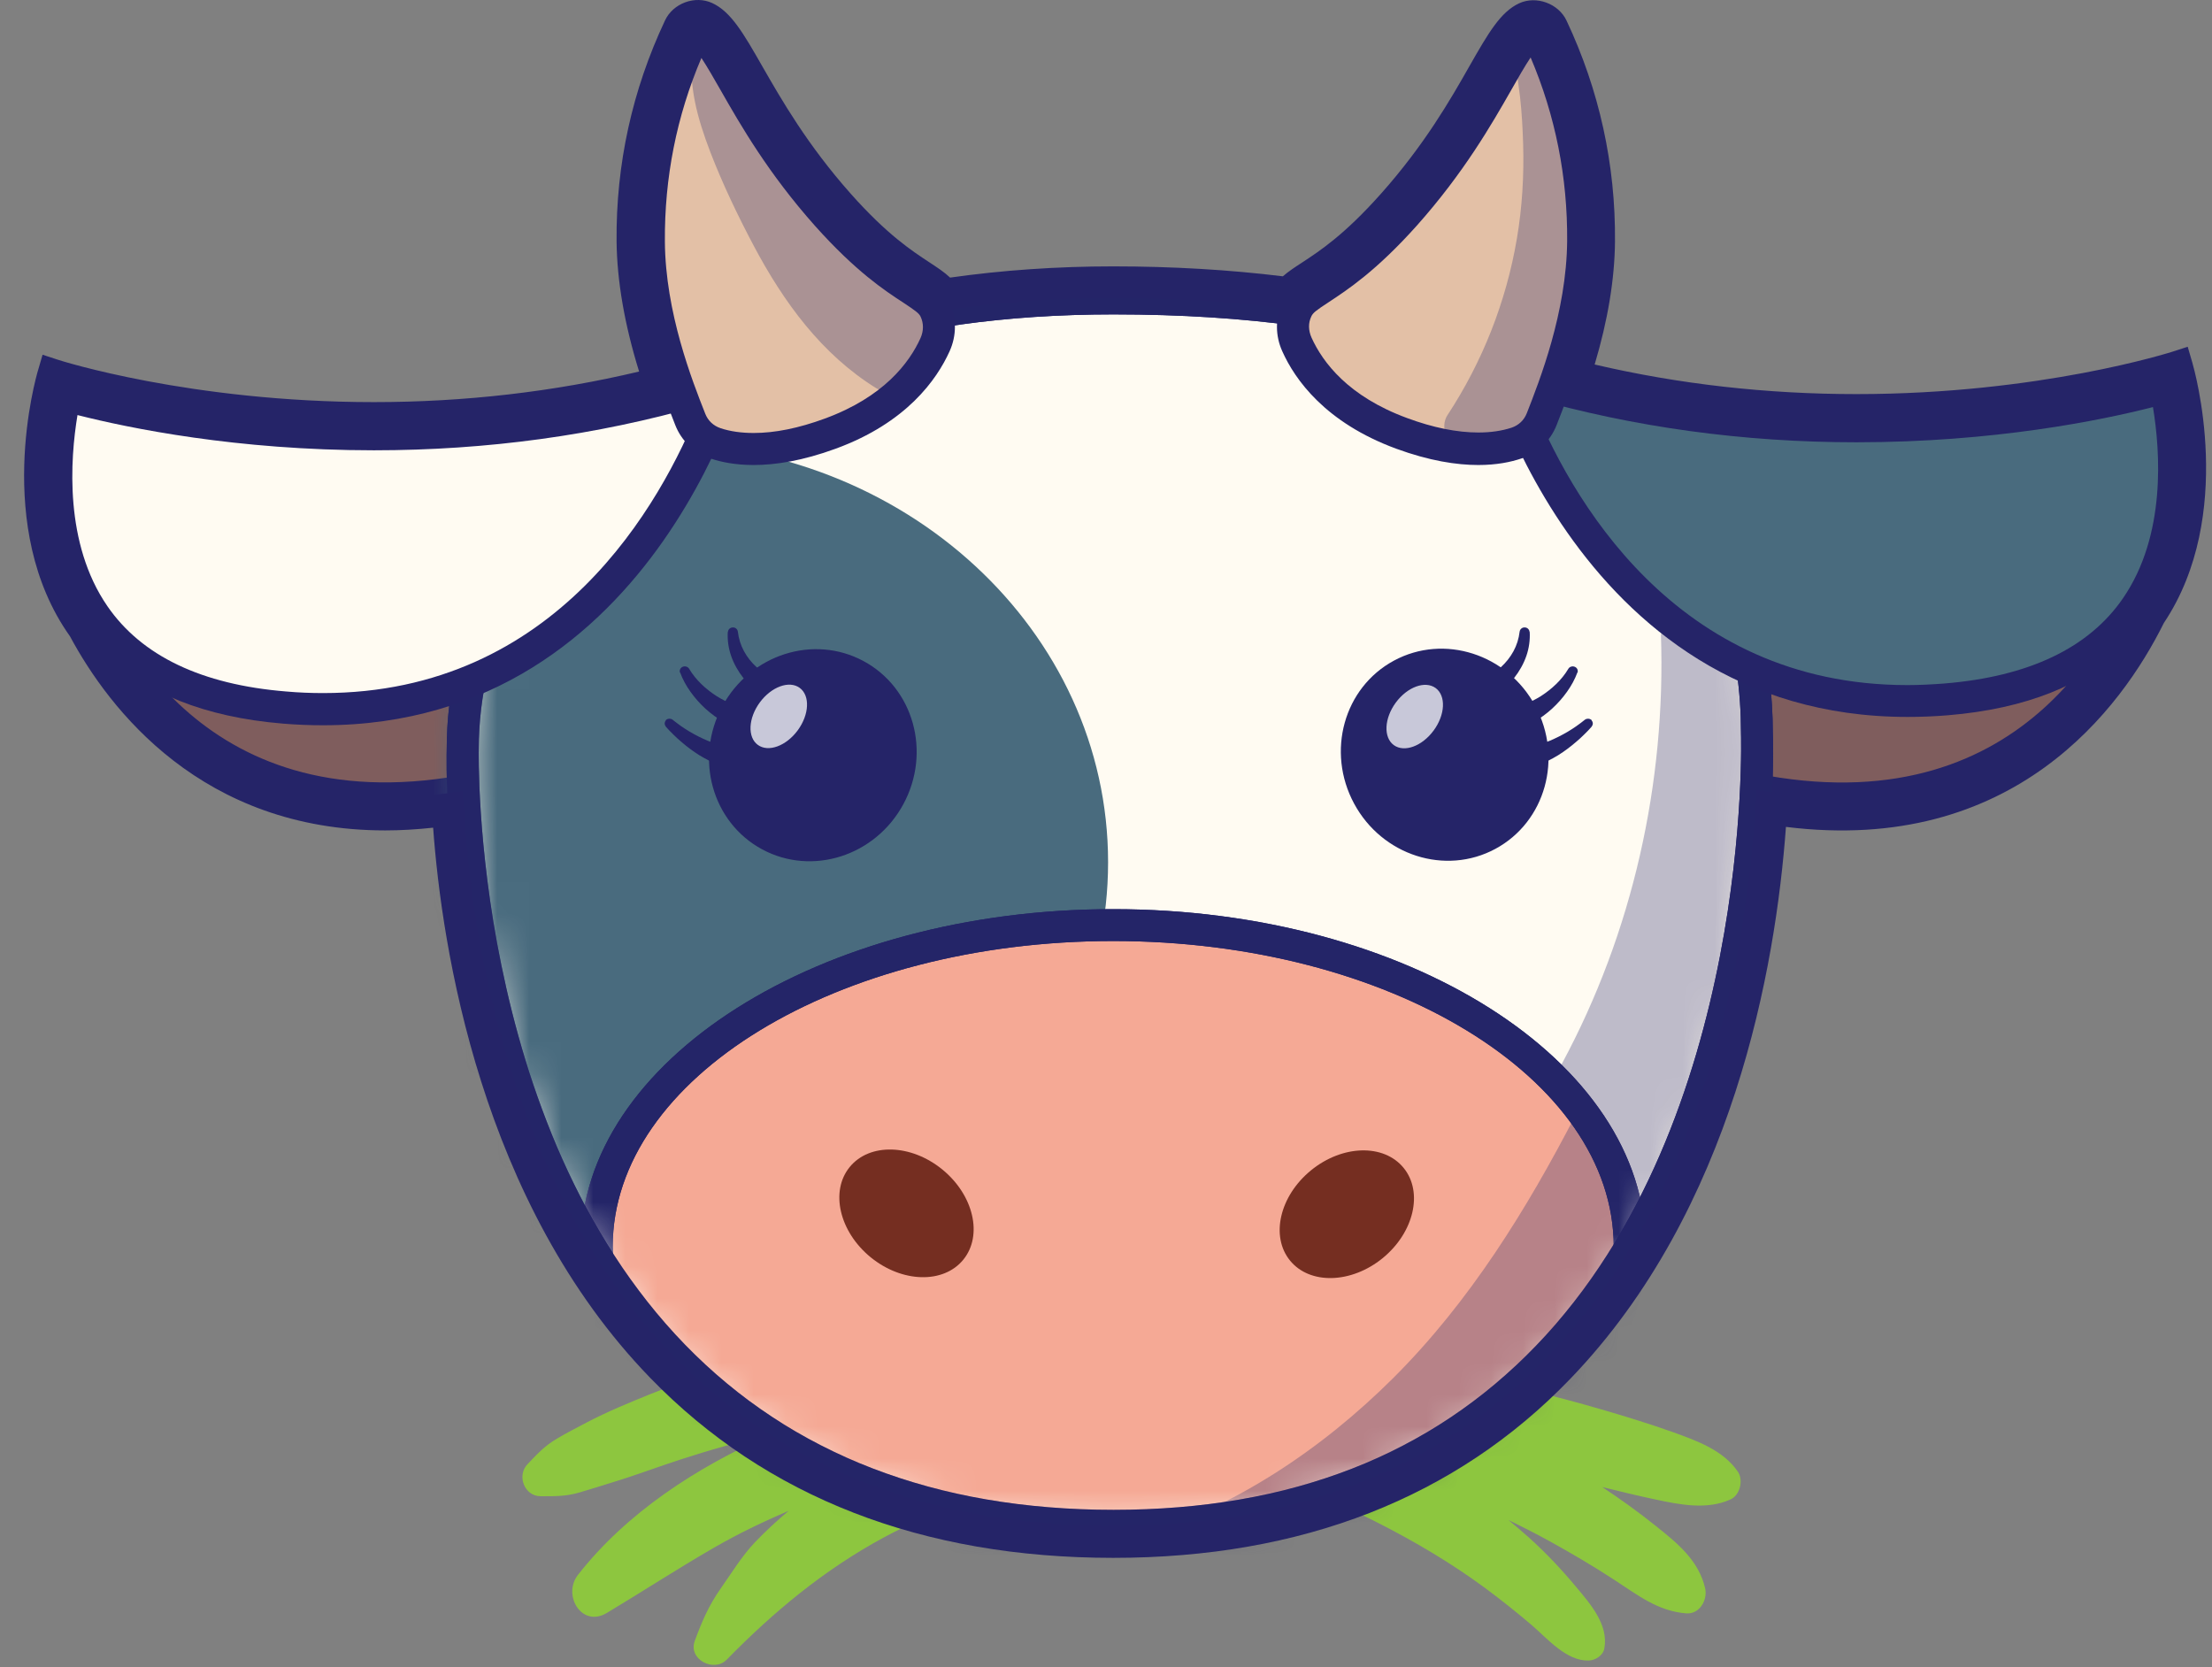 <svg width="69" height="52" viewBox="0 0 69 52" fill="none" xmlns="http://www.w3.org/2000/svg">
<rect x="0" y="0" width="69" height="52" fill="#808080" stroke="none"/>
<g id="Frame 65">
<path id="Vector" d="M54.205 45.9C53.756 45.237 52.928 44.941 52.206 44.68C51.464 44.415 50.712 44.185 49.959 43.965C48.45 43.526 46.925 43.154 45.375 42.898C43.805 42.638 42.22 42.465 40.63 42.48C39.948 42.485 39.246 42.516 38.55 42.582C37.272 42.459 35.96 42.424 34.723 42.654C34.536 42.689 34.375 42.786 34.238 42.924C34.122 42.097 33.097 41.592 32.315 42.255C32.33 42.245 32.335 42.24 32.34 42.23C32.34 42.23 32.34 42.23 32.345 42.23C32.385 42.194 32.365 42.199 32.279 42.245C32.244 42.255 32.234 42.26 32.244 42.26C32.209 42.26 32.168 42.266 32.133 42.266C32.007 42.266 31.881 42.26 31.754 42.25C31.704 42.245 31.689 42.245 31.699 42.25C31.628 42.24 31.562 42.23 31.492 42.22C30.679 42.107 29.866 42.01 29.048 41.964C27.493 41.877 25.949 41.969 24.419 42.25C23.01 42.505 21.642 42.944 20.314 43.475C19.633 43.751 18.946 44.032 18.295 44.374C17.987 44.537 17.674 44.696 17.376 44.874C16.983 45.104 16.765 45.349 16.457 45.67C16.109 46.028 16.361 46.676 16.866 46.671C17.311 46.671 17.639 46.681 18.078 46.554C18.416 46.457 18.744 46.349 19.078 46.247C19.805 46.028 20.516 45.757 21.238 45.523C22.137 45.231 23.061 44.966 23.995 44.767C21.738 45.767 19.547 47.182 18.027 49.127C17.538 49.755 18.144 50.786 18.931 50.311C20.047 49.642 21.142 48.928 22.268 48.279C23.02 47.845 23.803 47.468 24.601 47.126C24.232 47.437 23.879 47.764 23.551 48.106C23.131 48.55 22.819 49.071 22.47 49.566C22.102 50.092 21.89 50.592 21.672 51.184C21.46 51.766 22.273 52.174 22.667 51.771C24.131 50.275 25.711 48.963 27.559 47.963C28.448 47.478 29.316 47.146 30.331 46.891C31.421 46.62 32.355 46.635 33.456 46.309C34.132 46.105 34.314 45.374 34.036 44.849C34.102 44.772 34.163 44.69 34.208 44.599C34.415 44.813 34.703 44.946 35.031 44.961C35.086 44.961 35.147 44.961 35.203 44.961C35.273 45.032 35.359 45.099 35.46 45.15C35.465 45.15 35.475 45.155 35.48 45.16C35.727 45.374 36.025 45.466 36.354 45.446C36.742 45.528 37.136 45.563 37.54 45.64C38.206 45.762 38.868 45.921 39.514 46.11C40.741 46.472 41.867 46.931 42.997 47.508C44.159 48.1 45.289 48.769 46.34 49.545C46.834 49.913 47.324 50.301 47.794 50.704C48.278 51.123 48.869 51.817 49.555 51.797C49.762 51.791 50.005 51.643 50.045 51.419C50.181 50.684 49.616 50.04 49.177 49.515C48.722 48.968 48.243 48.458 47.718 47.983C47.501 47.789 47.279 47.6 47.056 47.416C47.491 47.626 47.92 47.845 48.339 48.075C49.02 48.453 49.692 48.846 50.348 49.275C51.08 49.749 51.706 50.255 52.6 50.326C53.014 50.357 53.271 49.908 53.19 49.545C52.988 48.667 52.312 48.126 51.64 47.59C51.105 47.161 50.55 46.763 49.98 46.385C50.535 46.523 51.085 46.656 51.64 46.773C52.403 46.937 53.256 47.105 53.988 46.768C54.281 46.63 54.387 46.166 54.21 45.905L54.205 45.9Z" fill="#8DC63F"/>
<g id="Group">
<g id="Group_2">
<path id="Vector_2" d="M67.358 17.086C67.358 17.086 65.036 26.452 55.036 24.69C45.05 22.927 48.31 14.255 48.31 14.255L67.353 17.086H67.358Z" fill="#7F5D5D"/>
<path id="Vector_3" d="M57.452 25.404C56.673 25.404 55.844 25.334 54.956 25.174C51.7 24.6 49.444 23.247 48.255 21.155C46.428 17.95 47.796 14.23 47.851 14.075C47.936 13.856 48.161 13.726 48.39 13.756L67.438 16.587C67.578 16.607 67.702 16.687 67.777 16.802C67.857 16.916 67.882 17.061 67.847 17.201C67.827 17.291 65.71 25.404 57.452 25.404ZM48.665 14.809C48.39 15.783 47.841 18.429 49.124 20.671C50.163 22.488 52.185 23.676 55.131 24.195C63.299 25.633 66.07 19.403 66.719 17.495L48.665 14.809Z" fill="#252468"/>
</g>
<g id="Group_3">
<path id="Vector_4" d="M2.112 17.086C2.112 17.086 4.434 26.452 14.434 24.69C24.42 22.927 21.16 14.255 21.16 14.255L2.117 17.086H2.112Z" fill="#7F5D5D"/>
<path id="Vector_5" d="M12.023 25.404C3.765 25.404 1.648 17.291 1.628 17.201C1.593 17.066 1.618 16.921 1.698 16.802C1.778 16.687 1.903 16.607 2.037 16.587L21.085 13.756C21.314 13.726 21.544 13.856 21.624 14.075C21.684 14.23 23.047 17.955 21.22 21.155C20.026 23.247 17.77 24.6 14.519 25.174C13.631 25.329 12.802 25.404 12.023 25.404ZM2.756 17.49C3.405 19.403 6.176 25.633 14.345 24.191C17.295 23.671 19.317 22.483 20.356 20.661C21.639 18.409 21.085 15.773 20.81 14.804L2.756 17.49Z" fill="#252468"/>
</g>
<g id="Group_4">
<path id="Vector_6" d="M54.966 22.892C54.966 16.277 50.407 9.363 34.895 9.363C19.382 9.363 14.599 17.411 14.599 23.412C14.599 23.412 13.875 47.651 34.895 47.651C55.914 47.651 54.966 22.892 54.966 22.892Z" fill="#FFFBF2"/>
<path id="Vector_7" d="M34.73 48.1C28.898 48.1 24.16 46.263 20.645 42.638C13.655 35.434 13.92 23.831 13.935 23.342C13.935 16.352 20.441 8.808 34.73 8.808C53.283 8.808 55.295 18.604 55.3 22.828C55.325 23.462 55.655 35.364 48.635 42.663C45.165 46.268 40.487 48.095 34.73 48.095V48.1ZM34.73 9.807C21.125 9.807 14.934 16.831 14.934 23.357C14.934 23.486 14.674 35.049 21.369 41.944C24.689 45.364 29.188 47.096 34.735 47.096C40.282 47.096 44.641 45.374 47.916 41.974C54.686 34.944 54.312 22.977 54.307 22.857V22.837C54.307 17.97 51.765 9.807 34.735 9.807H34.73Z" fill="#252468"/>
</g>
<g id="Clip path group">
<mask id="mask0_2273_79232" style="mask-type:luminance" maskUnits="userSpaceOnUse" x="14" y="9" width="41" height="39">
<g id="clippath">
<path id="Vector_8" d="M54.906 22.837C54.906 16.222 50.347 9.308 34.835 9.308C19.322 9.308 14.539 17.356 14.539 23.357C14.539 23.357 13.815 47.596 34.835 47.596C55.855 47.596 54.906 22.837 54.906 22.837Z" fill="white"/>
</g>
</mask>
<g mask="url(#mask0_2273_79232)">
<g id="Group_5">
<path id="Vector_9" d="M20.391 39.977C28.219 39.977 34.565 34.121 34.565 26.896C34.565 19.672 28.219 13.816 20.391 13.816C12.562 13.816 6.216 19.672 6.216 26.896C6.216 34.121 12.562 39.977 20.391 39.977Z" fill="#496B7E"/>
<g id="Group_6">
<path id="Vector_10" d="M34.725 48.919C43.623 48.919 50.837 44.428 50.837 38.889C50.837 33.349 43.623 28.859 34.725 28.859C25.827 28.859 18.613 33.349 18.613 38.889C18.613 44.428 25.827 48.919 34.725 48.919Z" fill="#F5A995"/>
<path id="Vector_11" d="M34.725 49.418C25.568 49.418 18.114 44.695 18.114 38.889C18.114 33.082 25.563 28.359 34.725 28.359C43.887 28.359 51.336 33.082 51.336 38.889C51.336 44.695 43.887 49.418 34.725 49.418ZM34.725 29.353C26.117 29.353 19.113 33.627 19.113 38.884C19.113 44.141 26.117 48.414 34.725 48.414C43.333 48.414 50.337 44.141 50.337 38.884C50.337 33.627 43.333 29.353 34.725 29.353Z" fill="#252468"/>
</g>
<g id="Group_7" opacity="0.3">
<path id="Vector_12" d="M51.81 19.787C51.97 24.42 50.926 29.088 48.725 33.172C48.585 33.432 48.64 33.706 48.819 33.921C49.598 34.85 50.153 36.023 50.487 37.176C50.677 37.83 51.611 37.825 51.81 37.176C52.704 34.221 53.598 31.27 54.491 28.314C54.032 28.254 53.573 28.189 53.113 28.13C52.978 29.278 52.729 30.411 52.389 31.52C52.844 31.644 53.293 31.769 53.747 31.894C54.242 29.682 54.646 27.451 54.891 25.199C55.075 23.506 55.555 20.401 53.183 19.987C52.754 19.912 52.264 20.172 52.285 20.671C52.489 25.369 51.8 30.192 49.399 34.3C49.808 34.54 50.218 34.78 50.622 35.014C52.354 31.899 53.663 28.549 54.012 24.979H52.594C52.524 28.414 52.419 32.069 50.282 34.934C50.692 35.174 51.101 35.414 51.511 35.653C53.443 31.1 53.792 26.158 54.087 21.275H52.664C52.664 22.867 52.594 24.46 52.444 26.048C52.369 26.822 52.279 27.595 52.165 28.364C52.11 28.749 52.045 29.138 51.98 29.523C51.95 29.702 51.92 29.877 51.885 30.057C51.865 30.177 51.84 30.291 51.82 30.411C51.765 30.631 51.77 30.646 51.845 30.461C52.135 30.426 52.419 30.386 52.709 30.351L52.649 30.321L52.978 30.746L52.968 30.676L52.639 31.48L52.684 31.455C53.483 31 52.764 29.762 51.965 30.221L51.92 30.247C51.625 30.416 51.536 30.741 51.59 31.05C51.63 31.285 51.78 31.465 51.99 31.579C52.294 31.744 52.599 31.674 52.854 31.47C53.188 31.2 53.208 30.741 53.278 30.346C53.358 29.902 53.433 29.458 53.503 29.013C53.633 28.18 53.742 27.341 53.827 26.497C54.007 24.765 54.092 23.017 54.092 21.275C54.092 20.351 52.724 20.366 52.669 21.275C52.394 25.878 52.115 30.631 50.292 34.934C49.938 35.778 50.966 36.392 51.521 35.653C53.802 32.593 53.952 28.644 54.027 24.979C54.047 24.051 52.694 24.086 52.609 24.979C52.289 28.289 51.021 31.415 49.419 34.295C48.974 35.094 50.182 35.798 50.642 35.009C53.168 30.691 53.942 25.603 53.722 20.666C53.423 20.895 53.123 21.12 52.824 21.35C53.657 21.494 53.692 22.458 53.663 23.137C53.627 24.066 53.523 24.994 53.408 25.913C53.173 27.795 52.819 29.662 52.404 31.515C52.21 32.398 53.498 32.758 53.762 31.889C54.137 30.656 54.386 29.403 54.531 28.125C54.621 27.316 53.373 27.211 53.153 27.94C52.27 30.895 51.386 33.851 50.502 36.812H51.825C51.401 35.374 50.677 34.181 49.713 33.042L49.808 33.791C52.1 29.493 53.183 24.645 52.829 19.782C52.784 19.143 51.8 19.128 51.82 19.782L51.81 19.787Z" fill="#242568"/>
</g>
<g id="Group_8" opacity="0.3">
<path id="Vector_13" d="M49.154 34.77C47.616 37.74 45.844 40.606 43.462 42.983C41.196 45.239 38.5 47.022 35.434 47.98C34.645 48.23 34.975 49.343 35.773 49.203C38.584 48.709 41.286 47.87 43.802 46.507C45.04 45.838 46.214 45.05 47.322 44.176C48.43 43.302 49.708 42.329 50.278 41.051C50.622 40.282 50.727 39.423 50.787 38.594C50.857 37.686 50.797 36.767 50.557 35.883C50.412 35.359 49.579 35.179 49.324 35.724C47.357 39.947 44.146 43.497 40.127 45.853C39.473 46.238 39.903 47.381 40.657 47.111C44.711 45.654 48.151 42.718 50.163 38.904C50.582 38.105 49.419 37.416 48.95 38.195C47.991 39.792 46.883 41.29 45.629 42.668C44.995 43.367 45.929 44.226 46.638 43.677C48.455 42.274 49.748 40.257 50.307 38.03C50.537 37.121 49.124 36.732 48.905 37.641C48.41 39.653 47.262 41.39 45.629 42.663L46.638 43.672C47.966 42.199 49.149 40.601 50.163 38.894C49.758 38.659 49.354 38.419 48.95 38.185C47.112 41.675 44.002 44.431 40.287 45.773C40.462 46.193 40.642 46.612 40.816 47.032C45.02 44.56 48.435 40.821 50.487 36.392C50.078 36.338 49.663 36.283 49.254 36.233C49.599 37.491 49.584 39.074 49.134 40.307C48.905 40.941 48.41 41.41 47.931 41.864C47.472 42.304 46.992 42.728 46.498 43.133C44.511 44.75 42.219 46.028 39.808 46.892C38.45 47.376 37.032 47.771 35.599 47.95C35.654 48.365 35.714 48.779 35.769 49.193C40.966 47.646 45.075 43.806 47.906 39.278C48.735 37.95 49.424 36.572 50.033 35.129C50.243 34.63 49.404 34.281 49.154 34.76V34.77Z" fill="#242568"/>
</g>
<path id="Vector_14" d="M34.725 49.418C25.568 49.418 18.114 44.695 18.114 38.889C18.114 33.082 25.563 28.359 34.725 28.359C43.887 28.359 51.336 33.082 51.336 38.889C51.336 44.695 43.887 49.418 34.725 49.418ZM34.725 29.353C26.117 29.353 19.113 33.627 19.113 38.884C19.113 44.141 26.117 48.414 34.725 48.414C43.333 48.414 50.337 44.141 50.337 38.884C50.337 33.627 43.333 29.353 34.725 29.353Z" fill="#242568"/>
</g>
</g>
</g>
<path id="Vector_15" d="M34.73 48.1C28.898 48.1 24.16 46.263 20.645 42.638C13.655 35.434 13.92 23.831 13.935 23.342C13.935 16.352 20.441 8.808 34.73 8.808C53.283 8.808 55.295 18.604 55.3 22.828C55.325 23.462 55.655 35.364 48.635 42.663C45.165 46.268 40.487 48.095 34.73 48.095V48.1ZM34.73 9.807C21.125 9.807 14.934 16.831 14.934 23.357C14.934 23.486 14.674 35.049 21.369 41.944C24.689 45.364 29.188 47.096 34.735 47.096C40.282 47.096 44.641 45.374 47.916 41.974C54.686 34.944 54.312 22.977 54.307 22.857V22.837C54.307 17.97 51.765 9.807 34.735 9.807H34.73Z" fill="#242568"/>
<g id="Group_9">
<path id="Vector_16" d="M10.076 22.119C9.686 22.119 9.282 22.104 8.882 22.069C6.091 21.839 4.089 20.871 2.936 19.183C1.293 16.782 1.768 13.541 2.027 12.328C3.315 12.688 6.9 13.546 11.668 13.546C15.498 13.546 19.188 12.987 22.652 11.889C21.769 14.545 18.514 22.119 10.081 22.119H10.076Z" fill="#FFFBF2"/>
<path id="Vector_17" d="M21.839 12.658C20.625 15.718 17.35 21.619 10.076 21.619C9.701 21.619 9.312 21.604 8.922 21.569C6.291 21.355 4.419 20.461 3.35 18.908C2.002 16.951 2.187 14.335 2.417 12.947C4.034 13.357 7.385 14.046 11.664 14.046C15.193 14.046 18.608 13.576 21.839 12.653M23.401 11.115C19.193 12.588 15.123 13.052 11.668 13.052C5.782 13.052 1.668 11.709 1.668 11.709C1.668 11.709 -1.318 21.744 8.843 22.573C9.267 22.608 9.676 22.623 10.076 22.623C20.61 22.623 23.401 11.12 23.401 11.12V11.115Z" fill="#252468"/>
</g>
<g id="Group_10">
<path id="Vector_18" d="M59.499 21.864C51.066 21.864 47.811 14.295 46.927 11.634C50.392 12.733 54.082 13.292 57.911 13.292C62.679 13.292 66.259 12.433 67.547 12.074C67.807 13.292 68.276 16.537 66.639 18.933C65.486 20.616 63.483 21.584 60.692 21.814C60.288 21.849 59.889 21.864 59.499 21.864Z" fill="#496B7E"/>
<path id="Vector_19" d="M47.736 12.403C50.967 13.327 54.382 13.796 57.911 13.796C62.19 13.796 65.54 13.112 67.158 12.698C67.388 14.086 67.573 16.697 66.225 18.659C65.161 20.212 63.284 21.105 60.653 21.32C60.263 21.35 59.874 21.37 59.499 21.37C52.225 21.37 48.95 15.469 47.736 12.408M46.178 10.861C46.178 10.861 48.969 22.363 59.504 22.363C59.904 22.363 60.318 22.348 60.742 22.313C70.903 21.485 67.917 11.45 67.917 11.45C67.917 11.45 63.803 12.793 57.916 12.793C54.462 12.793 50.392 12.328 46.184 10.855L46.178 10.861Z" fill="#252468"/>
</g>
<path id="Vector_20" d="M23.506 14.001C23.067 14.001 22.667 13.941 22.313 13.821C21.953 13.701 21.669 13.427 21.529 13.072C21.115 12.024 20.256 9.842 20.236 7.525C20.216 5.274 20.695 3.097 21.654 1.065C21.674 1.02 21.729 0.995 21.764 0.995C22.098 1.14 22.478 1.799 22.912 2.558C23.526 3.631 24.365 5.104 25.803 6.712C27.026 8.085 27.885 8.644 28.454 9.018C28.884 9.298 29.058 9.423 29.173 9.662C29.333 10.002 29.333 10.386 29.173 10.741C28.789 11.599 27.905 12.783 25.903 13.517C25.034 13.836 24.23 13.996 23.511 13.996L23.506 14.001Z" fill="#E3C0A6"/>
<path id="Vector_21" d="M46.109 14.001C45.39 14.001 44.586 13.841 43.717 13.521C41.715 12.787 40.836 11.609 40.447 10.745C40.287 10.386 40.287 10.007 40.447 9.667C40.562 9.422 40.736 9.303 41.166 9.023C41.735 8.649 42.594 8.084 43.817 6.717C45.25 5.109 46.094 3.636 46.708 2.563C47.142 1.804 47.517 1.145 47.811 1.01C47.821 1.01 47.836 1.01 47.846 1.01C47.906 1.01 47.946 1.03 47.966 1.07C48.925 3.102 49.404 5.279 49.384 7.53C49.364 9.842 48.505 12.029 48.091 13.077C47.951 13.431 47.666 13.701 47.307 13.826C46.952 13.946 46.553 14.006 46.114 14.006L46.109 14.001Z" fill="#E3C0A6"/>
<path id="Vector_22" d="M43.13 39.245C44.108 38.446 44.401 37.186 43.784 36.43C43.167 35.673 41.874 35.707 40.895 36.506C39.917 37.304 39.623 38.564 40.241 39.321C40.858 40.077 42.151 40.043 43.13 39.245Z" fill="#752E21"/>
<path id="Vector_23" d="M30.048 39.294C30.666 38.537 30.372 37.277 29.394 36.479C28.415 35.68 27.122 35.646 26.505 36.403C25.888 37.159 26.181 38.419 27.159 39.218C28.138 40.016 29.431 40.05 30.048 39.294Z" fill="#752E21"/>
<g id="Group_11">
<g id="Group_12">
<path id="Vector_24" d="M22.702 19.712C22.687 19.962 22.722 20.216 22.807 20.461C22.892 20.706 23.022 20.935 23.182 21.14C23.317 21.315 23.476 21.474 23.651 21.619C23.796 21.425 23.926 21.255 24.03 21.135C23.876 21.04 23.731 20.93 23.601 20.811C23.441 20.666 23.306 20.496 23.207 20.311C23.107 20.127 23.042 19.922 23.017 19.707C23.007 19.622 22.932 19.562 22.847 19.572C22.772 19.577 22.712 19.637 22.707 19.712H22.702Z" fill="#252468"/>
<path id="Vector_25" d="M21.215 20.975C21.294 21.19 21.404 21.39 21.539 21.579C21.674 21.769 21.829 21.944 22.003 22.104C22.178 22.263 22.373 22.408 22.598 22.533C22.772 22.623 22.962 22.713 23.192 22.753C23.252 22.513 23.341 22.273 23.436 22.044C23.416 22.044 23.396 22.044 23.376 22.049C23.257 22.069 23.067 22.039 22.887 21.974C22.707 21.914 22.523 21.819 22.353 21.714C22.013 21.494 21.704 21.21 21.499 20.865C21.459 20.791 21.359 20.766 21.284 20.805C21.215 20.84 21.19 20.915 21.209 20.98L21.215 20.975Z" fill="#252468"/>
<path id="Vector_26" d="M20.77 22.473C20.725 22.523 20.72 22.593 20.76 22.648L20.775 22.673C20.775 22.673 20.805 22.708 20.825 22.728L20.885 22.793C20.925 22.833 20.965 22.873 21.005 22.913C21.085 22.992 21.17 23.072 21.255 23.142C21.429 23.292 21.614 23.432 21.814 23.557C22.018 23.681 22.233 23.791 22.468 23.876C22.702 23.961 22.957 24.016 23.227 24.041C23.277 24.046 23.322 24.041 23.366 24.031C23.262 23.821 23.222 23.577 23.227 23.312C23.047 23.327 22.852 23.317 22.663 23.282C22.468 23.242 22.273 23.187 22.078 23.107C21.889 23.027 21.699 22.933 21.514 22.823C21.424 22.768 21.334 22.713 21.25 22.653C21.205 22.623 21.165 22.593 21.12 22.558L21.055 22.508L20.985 22.453C20.92 22.403 20.82 22.408 20.765 22.468L20.77 22.473Z" fill="#252468"/>
</g>
<g id="Group_13">
<path id="Vector_27" d="M28.181 25.081C29.055 23.459 28.499 21.463 26.938 20.622C25.378 19.78 23.404 20.413 22.53 22.034C21.656 23.655 22.212 25.651 23.773 26.493C25.334 27.334 27.307 26.702 28.181 25.081Z" fill="#252468"/>
<g id="Group_14" opacity="0.75">
<path id="Vector_28" d="M24.884 22.781C25.245 22.29 25.273 21.697 24.946 21.457C24.62 21.217 24.062 21.421 23.701 21.911C23.34 22.402 23.312 22.995 23.639 23.235C23.965 23.475 24.523 23.272 24.884 22.781Z" fill="white"/>
</g>
</g>
</g>
<g id="Group_15">
<g id="Group_16">
<path id="Vector_29" d="M47.717 19.712C47.731 19.962 47.697 20.216 47.612 20.461C47.527 20.706 47.397 20.935 47.237 21.14C47.102 21.315 46.943 21.474 46.768 21.619C46.623 21.425 46.493 21.255 46.388 21.135C46.543 21.04 46.688 20.93 46.818 20.811C46.978 20.666 47.112 20.496 47.212 20.311C47.312 20.127 47.377 19.922 47.402 19.707C47.412 19.622 47.487 19.562 47.572 19.572C47.647 19.577 47.706 19.637 47.712 19.712H47.717Z" fill="#252468"/>
<path id="Vector_30" d="M49.205 20.975C49.125 21.19 49.015 21.39 48.88 21.579C48.745 21.769 48.59 21.944 48.416 22.104C48.241 22.263 48.046 22.408 47.822 22.533C47.647 22.623 47.457 22.713 47.227 22.753C47.167 22.513 47.078 22.273 46.983 22.044C47.003 22.044 47.023 22.044 47.043 22.049C47.162 22.069 47.352 22.039 47.532 21.974C47.712 21.914 47.896 21.819 48.066 21.714C48.406 21.494 48.715 21.21 48.92 20.865C48.96 20.791 49.06 20.766 49.135 20.805C49.205 20.84 49.229 20.915 49.209 20.98L49.205 20.975Z" fill="#252468"/>
<path id="Vector_31" d="M49.649 22.473C49.694 22.523 49.699 22.593 49.659 22.648L49.644 22.673C49.644 22.673 49.614 22.708 49.594 22.728L49.534 22.793C49.494 22.833 49.454 22.873 49.414 22.913C49.334 22.992 49.249 23.072 49.164 23.142C48.99 23.292 48.805 23.432 48.605 23.557C48.401 23.681 48.186 23.791 47.951 23.876C47.717 23.961 47.462 24.016 47.192 24.041C47.142 24.046 47.097 24.041 47.053 24.031C47.157 23.821 47.197 23.577 47.192 23.312C47.372 23.327 47.567 23.317 47.757 23.282C47.951 23.242 48.146 23.187 48.341 23.107C48.53 23.027 48.72 22.933 48.905 22.823C48.995 22.768 49.085 22.713 49.169 22.653C49.214 22.623 49.254 22.593 49.299 22.558L49.364 22.508L49.434 22.453C49.499 22.403 49.599 22.408 49.654 22.468L49.649 22.473Z" fill="#252468"/>
</g>
<g id="Group_17">
<path id="Vector_32" d="M46.647 26.478C48.208 25.636 48.764 23.64 47.89 22.019C47.016 20.397 45.042 19.765 43.482 20.607C41.921 21.448 41.365 23.444 42.239 25.066C43.113 26.687 45.087 27.319 46.647 26.478Z" fill="#252468"/>
<g id="Group_18" opacity="0.75">
<path id="Vector_33" d="M44.721 22.786C45.082 22.295 45.11 21.703 44.784 21.463C44.457 21.223 43.9 21.426 43.539 21.917C43.178 22.408 43.15 23 43.476 23.241C43.803 23.481 44.36 23.277 44.721 22.786Z" fill="white"/>
</g>
</g>
</g>
<g id="Group_19" opacity="0.3">
<path id="Vector_34" d="M47.287 1.534C47.252 2.044 47.362 2.538 47.417 3.037C47.472 3.536 47.497 4.006 47.512 4.49C47.542 5.473 47.482 6.472 47.317 7.445C46.982 9.413 46.248 11.28 45.15 12.952C44.91 13.317 45.135 13.911 45.575 14.001C47.517 14.38 48.325 12.358 48.765 10.855C49.269 9.128 49.424 7.296 49.204 5.513C49.159 5.129 48.905 4.794 48.485 4.794C48.136 4.794 47.716 5.124 47.766 5.513C47.936 6.891 47.896 8.289 47.596 9.647C47.452 10.311 47.262 10.97 47.002 11.599C46.843 11.994 46.503 12.738 45.954 12.628L46.378 13.676C47.562 11.869 48.35 9.807 48.675 7.67C48.835 6.617 48.9 5.563 48.83 4.5C48.76 3.436 48.665 2.208 48.096 1.325C47.856 0.95 47.312 1.115 47.282 1.544L47.287 1.534Z" fill="#242568"/>
</g>
<path id="Vector_35" d="M47.746 1.794C48.52 3.611 48.9 5.533 48.885 7.52C48.865 9.742 48.026 11.869 47.627 12.887C47.542 13.107 47.372 13.267 47.147 13.342C46.843 13.441 46.498 13.491 46.114 13.491C45.455 13.491 44.706 13.342 43.897 13.042C42.059 12.368 41.261 11.305 40.911 10.531C40.811 10.306 40.806 10.072 40.906 9.867C40.956 9.757 41.061 9.677 41.445 9.427C42.035 9.038 42.928 8.454 44.197 7.036C45.664 5.388 46.523 3.891 47.147 2.797C47.342 2.453 47.567 2.058 47.751 1.784M47.856 0.501C47.771 0.501 47.686 0.516 47.606 0.556C46.658 0.99 46.059 3.456 43.447 6.382C41.346 8.738 40.402 8.589 39.998 9.457C39.778 9.927 39.778 10.466 39.998 10.955C40.392 11.839 41.341 13.182 43.552 13.996C44.586 14.375 45.435 14.505 46.114 14.505C46.678 14.505 47.122 14.415 47.462 14.3C47.971 14.13 48.365 13.746 48.555 13.262C48.965 12.218 49.863 9.942 49.883 7.535C49.913 4.25 48.89 1.849 48.42 0.855C48.316 0.636 48.091 0.501 47.856 0.501Z" fill="#252468"/>
<g id="Group_20" opacity="0.3">
<path id="Vector_36" d="M21.614 1.489C21.449 2.628 21.754 3.686 22.158 4.745C22.543 5.743 23.012 6.722 23.511 7.665C24.44 9.418 25.628 11.055 27.341 12.114C27.74 12.358 28.184 12.104 28.334 11.709C28.489 11.295 28.719 10.915 29.013 10.586C29.323 10.236 29.243 9.787 28.878 9.522C26.722 7.97 24.949 5.933 23.641 3.626C23.207 2.862 22.058 3.541 22.468 4.31C23.147 5.573 23.846 6.826 24.595 8.05C25.254 9.128 25.953 10.177 27.011 10.9C27.76 11.415 28.509 10.156 27.725 9.677C26.742 9.078 26.162 8.025 25.578 7.066C24.894 5.943 24.245 4.795 23.641 3.621C23.252 3.851 22.857 4.081 22.468 4.305C23.861 6.851 25.833 9.003 28.195 10.686C28.149 10.331 28.105 9.977 28.06 9.622C27.605 10.142 27.276 10.701 27.036 11.345C27.366 11.21 27.695 11.075 28.03 10.94C26.517 10.007 25.483 8.539 24.65 6.996C23.691 5.229 22.962 3.402 22.378 1.479C22.273 1.14 21.679 1.07 21.624 1.479L21.614 1.489Z" fill="#242568"/>
</g>
<path id="Vector_37" d="M21.874 1.799C22.058 2.078 22.283 2.468 22.478 2.812C23.102 3.906 23.961 5.403 25.428 7.051C26.697 8.469 27.59 9.058 28.18 9.442C28.564 9.697 28.669 9.772 28.719 9.882C28.814 10.086 28.814 10.321 28.714 10.546C28.364 11.32 27.565 12.383 25.728 13.057C24.914 13.357 24.17 13.506 23.511 13.506C23.127 13.506 22.777 13.457 22.478 13.357C22.253 13.282 22.083 13.122 21.998 12.902C21.594 11.879 20.755 9.752 20.74 7.535C20.725 5.548 21.105 3.621 21.879 1.809M21.764 0.501C21.529 0.501 21.305 0.636 21.2 0.855C20.73 1.849 19.707 4.245 19.737 7.535C19.757 9.937 20.655 12.218 21.065 13.262C21.255 13.746 21.644 14.126 22.158 14.3C22.498 14.415 22.947 14.505 23.506 14.505C24.185 14.505 25.034 14.375 26.068 13.996C28.279 13.187 29.223 11.839 29.622 10.955C29.842 10.466 29.842 9.932 29.622 9.457C29.218 8.589 28.274 8.743 26.172 6.382C23.561 3.456 22.962 0.99 22.013 0.556C21.934 0.521 21.849 0.501 21.764 0.501Z" fill="#252468"/>
<path id="Vector_38" d="M34.73 48.594C28.759 48.594 23.901 46.707 20.286 42.983C14.984 37.521 13.78 29.518 13.511 25.818C12.996 25.873 12.497 25.903 12.018 25.903C6.301 25.903 3.405 22.124 2.182 19.847C-0.229 16.457 1.124 11.759 1.184 11.559L1.328 11.065L1.818 11.225C1.858 11.24 5.932 12.543 11.663 12.543C14.489 12.543 17.27 12.223 19.936 11.589C19.482 10.127 19.247 8.764 19.233 7.53C19.212 5.124 19.722 2.807 20.745 0.636C20.995 0.101 21.684 -0.153 22.218 0.096C22.802 0.366 23.192 1.04 23.776 2.063C24.37 3.097 25.179 4.515 26.542 6.048C27.675 7.321 28.439 7.82 28.993 8.184C29.243 8.349 29.458 8.489 29.637 8.659C31.26 8.429 32.968 8.309 34.725 8.309C36.567 8.309 38.345 8.414 40.017 8.619C40.187 8.469 40.387 8.339 40.617 8.189C41.171 7.825 41.935 7.326 43.068 6.053C44.431 4.525 45.245 3.107 45.834 2.068C46.418 1.045 46.803 0.371 47.392 0.101C47.926 -0.143 48.615 0.111 48.865 0.641C49.888 2.812 50.398 5.134 50.377 7.535C50.367 8.709 50.153 9.997 49.743 11.37C52.37 11.984 55.116 12.293 57.907 12.293C63.638 12.293 67.713 10.985 67.752 10.975L68.242 10.816L68.386 11.31C68.441 11.504 69.754 16.058 67.498 19.433C66.18 22.089 62.815 26.677 55.71 25.793C55.39 30.167 54.067 37.73 48.984 43.008C45.415 46.717 40.617 48.594 34.72 48.594H34.73ZM14.444 24.69L14.474 25.234C14.659 28.529 15.663 36.792 21.005 42.289C24.425 45.813 29.043 47.596 34.73 47.596C40.417 47.596 44.9 45.818 48.27 42.314C53.348 37.041 54.511 29.323 54.751 25.189L54.781 24.64L55.325 24.725C56.069 24.84 56.783 24.899 57.442 24.899C62.874 24.899 65.521 21.175 66.614 18.953L66.649 18.893C68.267 16.497 67.797 13.277 67.543 12.069C66.255 12.428 62.67 13.287 57.907 13.287C54.851 13.287 51.85 12.922 48.989 12.208L48.47 12.079L48.64 11.569C49.124 10.097 49.374 8.739 49.384 7.52C49.404 5.269 48.925 3.092 47.966 1.06C47.946 1.015 47.891 0.99 47.856 0.99C47.522 1.135 47.142 1.794 46.708 2.553C46.094 3.626 45.255 5.099 43.817 6.707C42.594 8.08 41.735 8.644 41.166 9.013C40.896 9.193 40.702 9.318 40.577 9.462L40.402 9.662L40.137 9.627C38.44 9.408 36.622 9.298 34.73 9.298C32.838 9.298 31.18 9.423 29.533 9.672L29.248 9.717L29.068 9.487C28.943 9.333 28.749 9.203 28.449 9.008C27.88 8.634 27.021 8.07 25.798 6.702C24.365 5.094 23.521 3.621 22.907 2.548C22.473 1.789 22.098 1.13 21.804 0.995C21.724 0.985 21.674 1.01 21.649 1.055C20.69 3.087 20.211 5.264 20.231 7.515C20.241 8.788 20.516 10.221 21.05 11.779L21.225 12.293L20.7 12.428C17.799 13.162 14.759 13.536 11.663 13.536C6.895 13.536 3.315 12.678 2.027 12.318C1.768 13.551 1.283 16.876 3.016 19.278L3.051 19.333C4.409 21.869 7.065 24.89 12.023 24.89C12.617 24.89 13.251 24.845 13.91 24.75L14.449 24.675L14.444 24.69Z" fill="#252468"/>
</g>
</g>
</svg>
